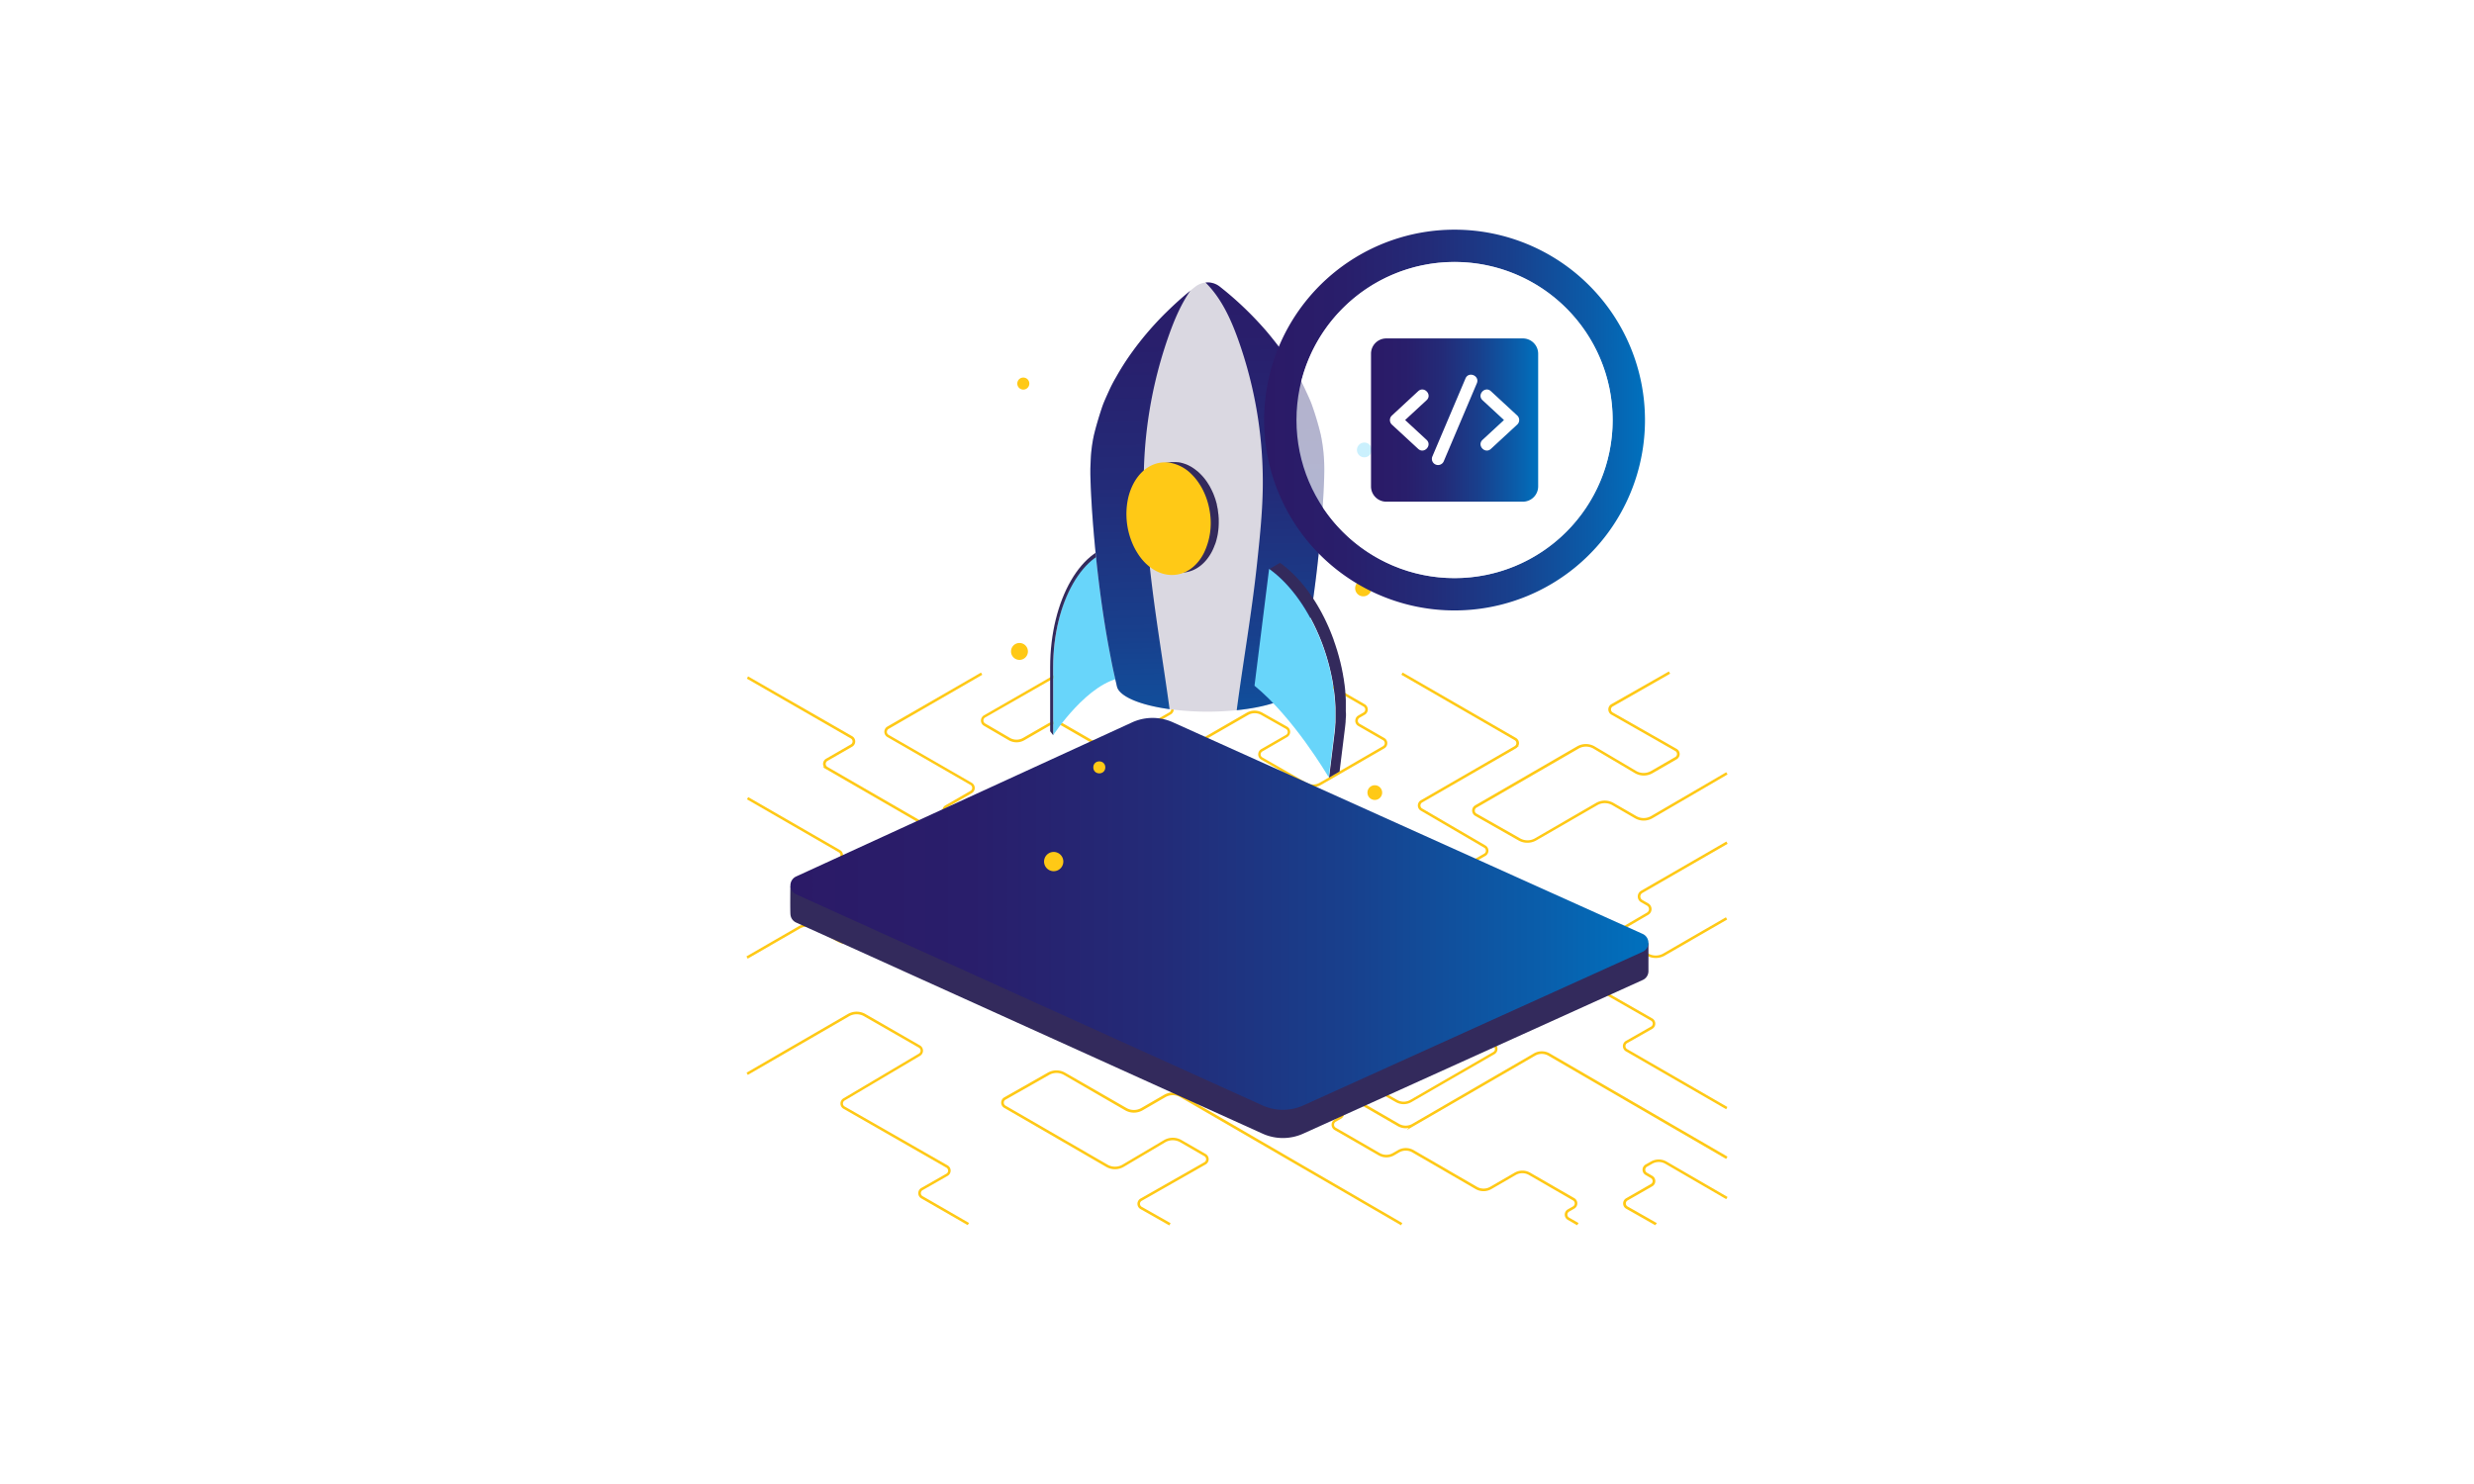 <?xml version="1.0" encoding="UTF-8"?> <svg xmlns="http://www.w3.org/2000/svg" xmlns:xlink="http://www.w3.org/1999/xlink" viewBox="0 0 1200 720"><defs><style>.cls-1,.cls-9{mask:url(#mask);}.cls-1{filter:url(#luminosity-noclip-9);}.cls-10,.cls-12,.cls-14,.cls-16,.cls-2,.cls-4,.cls-6,.cls-8{mix-blend-mode:multiply;}.cls-2{fill:url(#linear-gradient);}.cls-3{mask:url(#mask-2);filter:url(#luminosity-noclip-14);}.cls-4{fill:url(#linear-gradient-2);}.cls-5{mask:url(#mask-3);filter:url(#luminosity-noclip-15);}.cls-6{fill:url(#linear-gradient-3);}.cls-7{mask:url(#mask-4);filter:url(#luminosity-noclip-16);}.cls-8{fill:url(#linear-gradient-4);}.cls-9{filter:url(#luminosity-noclip-10);}.cls-10{fill:url(#linear-gradient-5);}.cls-11{mask:url(#mask-6);filter:url(#luminosity-noclip-11);}.cls-12{fill:url(#linear-gradient-6);}.cls-13{mask:url(#mask-7);filter:url(#luminosity-noclip-12);}.cls-14{fill:url(#linear-gradient-7);}.cls-15{mask:url(#mask-8);filter:url(#luminosity-noclip-13);}.cls-16{fill:url(#linear-gradient-8);}.cls-17{fill:#ffc916;stroke:#ffc916;stroke-miterlimit:10;}.cls-18{fill:#332a5c;}.cls-19{fill:url(#linear-gradient-9);}.cls-20{opacity:0.56;}.cls-21{mask:url(#mask-9);}.cls-22{fill:url(#linear-gradient-10);}.cls-23{mask:url(#mask-10);}.cls-24{opacity:0.17;fill:url(#linear-gradient-11);}.cls-25{mask:url(#mask-11);}.cls-26{fill:url(#linear-gradient-12);}.cls-27{fill:#68d5fa;}.cls-28{isolation:isolate;}.cls-29{fill:#dad8e1;}.cls-30{fill:url(#linear-gradient-13);}.cls-31{mask:url(#mask-12);}.cls-32,.cls-35{opacity:0.58;}.cls-32{fill:url(#linear-gradient-14);}.cls-33{fill:url(#linear-gradient-15);}.cls-34{mask:url(#mask-13);}.cls-35{fill:url(#linear-gradient-16);}.cls-36{mask:url(#mask-14);}.cls-37{mask:url(#mask-15);}.cls-38{mask:url(#mask-16);}.cls-39{fill:url(#linear-gradient-17);}.cls-40{fill:#fff;opacity:0.65;}.cls-41{fill-rule:evenodd;fill:url(#linear-gradient-18);}.cls-42{filter:url(#luminosity-noclip-8);}.cls-43{filter:url(#luminosity-noclip-7);}.cls-44{filter:url(#luminosity-noclip-6);}.cls-45{filter:url(#luminosity-noclip-4);}.cls-46{filter:url(#luminosity-noclip-3);}.cls-47{filter:url(#luminosity-noclip-2);}.cls-48{filter:url(#luminosity-noclip);}</style><filter id="luminosity-noclip" x="477.45" y="-6627" width="201.87" height="32766" filterUnits="userSpaceOnUse" color-interpolation-filters="sRGB"><feFlood flood-color="#fff" result="bg"></feFlood><feBlend in="SourceGraphic" in2="bg"></feBlend></filter><mask id="mask" x="477.45" y="-6627" width="201.87" height="32766" maskUnits="userSpaceOnUse"><g class="cls-48"></g></mask><linearGradient id="linear-gradient" x1="576.58" y1="232.23" x2="581.81" y2="513.66" gradientUnits="userSpaceOnUse"><stop offset="0"></stop><stop offset="0.02" stop-color="#090909"></stop><stop offset="0.12" stop-color="#2a2a2a"></stop><stop offset="0.21" stop-color="#454545"></stop><stop offset="0.31" stop-color="#575757"></stop><stop offset="0.42" stop-color="#626262"></stop><stop offset="0.53" stop-color="#666"></stop><stop offset="0.54" stop-color="#626262"></stop><stop offset="0.63" stop-color="#3f3f3f"></stop><stop offset="0.72" stop-color="#232323"></stop><stop offset="0.81" stop-color="#101010"></stop><stop offset="0.91" stop-color="#040404"></stop><stop offset="1"></stop></linearGradient><filter id="luminosity-noclip-2" x="477.4" y="-6627" width="201.95" height="32766" filterUnits="userSpaceOnUse" color-interpolation-filters="sRGB"><feFlood flood-color="#fff" result="bg"></feFlood><feBlend in="SourceGraphic" in2="bg"></feBlend></filter><mask id="mask-2" x="477.4" y="-6627" width="201.95" height="32766" maskUnits="userSpaceOnUse"><g class="cls-47"></g></mask><linearGradient id="linear-gradient-2" x1="477.4" y1="203.91" x2="679.35" y2="203.91" gradientUnits="userSpaceOnUse"><stop offset="0" stop-color="#666"></stop><stop offset="0.53" stop-color="#ccc"></stop><stop offset="1" stop-color="#666"></stop></linearGradient><filter id="luminosity-noclip-3" x="477.53" y="-6627" width="201.78" height="32766" filterUnits="userSpaceOnUse" color-interpolation-filters="sRGB"><feFlood flood-color="#fff" result="bg"></feFlood><feBlend in="SourceGraphic" in2="bg"></feBlend></filter><mask id="mask-3" x="477.53" y="-6627" width="201.78" height="32766" maskUnits="userSpaceOnUse"><g class="cls-46"></g></mask><linearGradient id="linear-gradient-3" x1="477.53" y1="305.54" x2="679.31" y2="305.54" xlink:href="#linear-gradient-2"></linearGradient><filter id="luminosity-noclip-4" x="477.33" y="-6627" width="202.08" height="32766" filterUnits="userSpaceOnUse" color-interpolation-filters="sRGB"><feFlood flood-color="#fff" result="bg"></feFlood><feBlend in="SourceGraphic" in2="bg"></feBlend></filter><mask id="mask-4" x="477.33" y="-6627" width="202.08" height="32766" maskUnits="userSpaceOnUse"><g class="cls-45"></g></mask><linearGradient id="linear-gradient-4" x1="477.33" y1="397.84" x2="679.41" y2="397.84" xlink:href="#linear-gradient-2"></linearGradient><linearGradient id="linear-gradient-5" x1="567.12" y1="128.34" x2="585.95" y2="464.17" xlink:href="#linear-gradient"></linearGradient><filter id="luminosity-noclip-6" x="541.31" y="-6627" width="86.9" height="32766" filterUnits="userSpaceOnUse" color-interpolation-filters="sRGB"><feFlood flood-color="#fff" result="bg"></feFlood><feBlend in="SourceGraphic" in2="bg"></feBlend></filter><mask id="mask-6" x="541.31" y="-6627" width="86.9" height="32766" maskUnits="userSpaceOnUse"><g class="cls-44"></g></mask><linearGradient id="linear-gradient-6" x1="584" y1="345.13" x2="586.2" y2="463.38" gradientUnits="userSpaceOnUse"><stop offset="0" stop-color="#666"></stop><stop offset="0.51" stop-color="#343434"></stop><stop offset="1"></stop></linearGradient><filter id="luminosity-noclip-7" x="551.88" y="-6627" width="34.36" height="32766" filterUnits="userSpaceOnUse" color-interpolation-filters="sRGB"><feFlood flood-color="#fff" result="bg"></feFlood><feBlend in="SourceGraphic" in2="bg"></feBlend></filter><mask id="mask-7" x="551.88" y="-6627" width="34.36" height="32766" maskUnits="userSpaceOnUse"><g class="cls-43"></g></mask><linearGradient id="linear-gradient-7" x1="605.85" y1="221.45" x2="561.39" y2="265.65" gradientUnits="userSpaceOnUse"><stop offset="0" stop-color="#fff"></stop><stop offset="1"></stop></linearGradient><filter id="luminosity-noclip-8" x="546.81" y="-6627" width="34.35" height="32766" filterUnits="userSpaceOnUse" color-interpolation-filters="sRGB"><feFlood flood-color="#fff" result="bg"></feFlood><feBlend in="SourceGraphic" in2="bg"></feBlend></filter><mask id="mask-8" x="546.81" y="-6627" width="34.35" height="32766" maskUnits="userSpaceOnUse"><g class="cls-42"></g></mask><linearGradient id="linear-gradient-8" x1="593.91" y1="209.44" x2="549.45" y2="253.64" xlink:href="#linear-gradient-7"></linearGradient><linearGradient id="linear-gradient-9" x1="383.39" y1="443.39" x2="799.57" y2="443.39" gradientUnits="userSpaceOnUse"><stop offset="0" stop-color="#2b1a67"></stop><stop offset="0.21" stop-color="#291e6b"></stop><stop offset="0.43" stop-color="#232b78"></stop><stop offset="0.65" stop-color="#18408d"></stop><stop offset="0.87" stop-color="#0a5daa"></stop><stop offset="1" stop-color="#0071be"></stop></linearGradient><filter id="luminosity-noclip-9" x="477.45" y="202.41" width="201.87" height="281.75" filterUnits="userSpaceOnUse" color-interpolation-filters="sRGB"><feFlood flood-color="#fff" result="bg"></feFlood><feBlend in="SourceGraphic" in2="bg"></feBlend></filter><mask id="mask-9" x="477.45" y="202.41" width="201.87" height="281.75" maskUnits="userSpaceOnUse"><g class="cls-1"><path class="cls-2" d="M477.45,456l.47-253.62c0,4.14,3.3,8.35,10.3,12.32,24.48,13.91,84.8,19.74,134.72,13,35.65-4.79,56.36-14.69,56.38-25l-.47,253.62c0,10.33-20.73,20.22-56.38,25-49.92,6.71-110.24.88-134.72-13C480.75,464.37,477.44,460.17,477.45,456Z"></path></g></mask><linearGradient id="linear-gradient-10" x1="576.58" y1="232.23" x2="581.81" y2="513.66" gradientUnits="userSpaceOnUse"><stop offset="0" stop-color="aqua"></stop><stop offset="0.02" stop-color="aqua"></stop><stop offset="0.53" stop-color="aqua"></stop><stop offset="0.57" stop-color="#03e8f3"></stop><stop offset="0.66" stop-color="#08c5e0"></stop><stop offset="0.74" stop-color="#0ca9d2"></stop><stop offset="0.83" stop-color="#0f96c7"></stop><stop offset="0.91" stop-color="#108ac1"></stop><stop offset="1" stop-color="#1186bf"></stop></linearGradient><filter id="luminosity-noclip-10" x="477.45" y="174.61" width="201.87" height="281.75" filterUnits="userSpaceOnUse" color-interpolation-filters="sRGB"><feFlood flood-color="#fff" result="bg"></feFlood><feBlend in="SourceGraphic" in2="bg"></feBlend></filter><mask id="mask-10" x="477.45" y="174.61" width="201.87" height="281.75" maskUnits="userSpaceOnUse"><g class="cls-9"><path class="cls-10" d="M669,190.42c-24.48-13.91-84.79-19.74-134.72-13-35.64,4.79-56.35,14.68-56.37,25-.14,76.09-.33,177.53-.47,253.62,0-10.33,20.73-20.22,56.37-25,49.93-6.71,110.24-.88,134.72,13,7,4,10.31,8.18,10.31,12.32.14-76.08.33-177.53.47-253.62C679.32,198.61,676,194.4,669,190.42Z"></path></g></mask><linearGradient id="linear-gradient-11" x1="567.12" y1="128.34" x2="585.95" y2="464.17" gradientUnits="userSpaceOnUse"><stop offset="0" stop-color="aqua"></stop><stop offset="0.02" stop-color="aqua"></stop><stop offset="0.53" stop-color="aqua"></stop><stop offset="0.53" stop-color="aqua"></stop><stop offset="1" stop-color="aqua"></stop></linearGradient><filter id="luminosity-noclip-11" x="541.31" y="332.62" width="86.9" height="118.37" filterUnits="userSpaceOnUse" color-interpolation-filters="sRGB"><feFlood flood-color="#fff" result="bg"></feFlood><feBlend in="SourceGraphic" in2="bg"></feBlend></filter><mask id="mask-11" x="541.31" y="332.62" width="86.9" height="118.37" maskUnits="userSpaceOnUse"><g class="cls-11"><path class="cls-12" d="M541.31,439.17l.2-106.55c0,1.73,1.43,3.5,4.44,5.17,10.54,5.85,36.5,8.3,58,5.48,15.35-2,24.26-6.17,24.27-10.51L628,439.31c0,4.34-8.93,8.5-24.27,10.51-21.49,2.82-47.46.37-58-5.47C542.73,442.68,541.31,440.91,541.31,439.17Z"></path></g></mask><linearGradient id="linear-gradient-12" x1="584" y1="345.13" x2="586.2" y2="463.38" gradientUnits="userSpaceOnUse"><stop offset="0" stop-color="#ffc916"></stop><stop offset="1" stop-color="#1186bf"></stop></linearGradient><linearGradient id="linear-gradient-13" x1="611.8" y1="91.57" x2="618.18" y2="423.23" xlink:href="#linear-gradient-9"></linearGradient><filter id="luminosity-noclip-12" x="551.88" y="239.5" width="34.36" height="34.53" filterUnits="userSpaceOnUse" color-interpolation-filters="sRGB"><feFlood flood-color="#fff" result="bg"></feFlood><feBlend in="SourceGraphic" in2="bg"></feBlend></filter><mask id="mask-12" x="551.88" y="239.5" width="34.36" height="34.53" maskUnits="userSpaceOnUse"><g class="cls-13"><path class="cls-14" d="M586.24,248.39l-29,25.65c-.46-.39-.91-.8-1.36-1.24a26.39,26.39,0,0,1-4-5.13l31.79-28.17A35.07,35.07,0,0,1,586.24,248.39Z"></path></g></mask><linearGradient id="linear-gradient-14" x1="605.85" y1="221.45" x2="561.39" y2="265.65" gradientUnits="userSpaceOnUse"><stop offset="0" stop-color="#fff"></stop><stop offset="1" stop-color="#fff"></stop></linearGradient><linearGradient id="linear-gradient-15" x1="551.34" y1="92.73" x2="557.72" y2="424.4" xlink:href="#linear-gradient-9"></linearGradient><filter id="luminosity-noclip-13" x="546.81" y="225" width="34.35" height="37.95" filterUnits="userSpaceOnUse" color-interpolation-filters="sRGB"><feFlood flood-color="#fff" result="bg"></feFlood><feBlend in="SourceGraphic" in2="bg"></feBlend></filter><mask id="mask-13" x="546.81" y="225" width="34.35" height="37.95" maskUnits="userSpaceOnUse"><g class="cls-15"><path class="cls-16" d="M581.16,234.88,549.49,263a36,36,0,0,1-2.09-20.06L567.59,225a19,19,0,0,1,10,5.43A25.93,25.93,0,0,1,581.16,234.88Z"></path></g></mask><linearGradient id="linear-gradient-16" x1="593.91" y1="209.44" x2="549.45" y2="253.64" xlink:href="#linear-gradient-14"></linearGradient><filter id="luminosity-noclip-14" x="476.9" y="176.58" width="202.95" height="54.65" filterUnits="userSpaceOnUse" color-interpolation-filters="sRGB"><feFlood flood-color="#fff" result="bg"></feFlood><feBlend in="SourceGraphic" in2="bg"></feBlend></filter><mask id="mask-14" x="476.9" y="176.58" width="202.95" height="54.65" maskUnits="userSpaceOnUse"><g class="cls-3"><path class="cls-4" d="M629.94,178.33l3.78.65c1.23.21,2.74.48,4.51.86s3.82.76,6.09,1.32a123.2,123.2,0,0,1,16.1,4.84c1.53.55,3.05,1.29,4.65,1.95.78.37,1.55.79,2.35,1.19a25.05,25.05,0,0,1,2.37,1.3,23.57,23.57,0,0,1,2.34,1.49,22.15,22.15,0,0,1,2.27,1.75,15.88,15.88,0,0,1,3.82,4.53,8.65,8.65,0,0,1,.92,6.11,12.26,12.26,0,0,1-3.28,5.53,37.17,37.17,0,0,1-11.19,7.33c-8.38,3.82-17.8,6.33-27.6,8.3-4.91,1-9.92,1.81-15,2.47l-7.7.92c-2.59.29-5.2.47-7.82.72-10.47.83-21.13,1.23-31.8,1.13s-21.33-.8-31.77-1.92a234.94,234.94,0,0,1-30.41-5.09c-9.7-2.37-19-5.44-26.87-10.32a26,26,0,0,1-5.26-4.39,11.12,11.12,0,0,1-2.94-5.95,9,9,0,0,1,1.66-6.19,19.56,19.56,0,0,1,4.32-4.43,47.23,47.23,0,0,1,10-5.62,92.62,92.62,0,0,1,9.76-3.49,159.73,159.73,0,0,1,16.35-3.95c4.58-.87,8.2-1.42,10.67-1.77l3.8-.52-3.79.56c-2.47.39-6.08,1-10.65,1.9a161.21,161.21,0,0,0-16.27,4.14,93.5,93.5,0,0,0-9.67,3.59,48.21,48.21,0,0,0-9.89,5.61,19,19,0,0,0-4.17,4.31,8.34,8.34,0,0,0-1.54,5.79,10.5,10.5,0,0,0,2.81,5.6,25.52,25.52,0,0,0,5.13,4.24c7.76,4.79,17,7.8,26.71,10.12A233.16,233.16,0,0,0,543,227.89c10.42,1.07,21.05,1.64,31.69,1.79s21.28-.21,31.72-1c2.6-.23,5.2-.4,7.78-.69l7.71-.88c5.08-.64,10.09-1.45,15-2.4,9.77-1.92,19.15-4.39,27.47-8.13,4.12-1.9,8.06-4.11,11-7.16a11.59,11.59,0,0,0,3.15-5.24,8,8,0,0,0-.85-5.7,15.17,15.17,0,0,0-3.67-4.39,20.87,20.87,0,0,0-2.21-1.72c-.73-.56-1.54-1-2.31-1.51a25.58,25.58,0,0,0-2.33-1.31c-.79-.41-1.55-.83-2.32-1.2-1.58-.68-3.08-1.43-4.6-2a120.81,120.81,0,0,0-16-5c-2.25-.58-4.28-1-6-1.39s-3.28-.69-4.51-.91Z"></path></g></mask><filter id="luminosity-noclip-15" x="477.03" y="281.48" width="202.78" height="48.15" filterUnits="userSpaceOnUse" color-interpolation-filters="sRGB"><feFlood flood-color="#fff" result="bg"></feFlood><feBlend in="SourceGraphic" in2="bg"></feBlend></filter><mask id="mask-15" x="477.03" y="281.48" width="202.78" height="48.15" maskUnits="userSpaceOnUse"><g class="cls-5"><path class="cls-6" d="M652.79,282l2.93.94,1.6.52,1.9.7,2.2.82,2.44,1.05a41.39,41.39,0,0,1,11.5,7.07,11.49,11.49,0,0,1,3.92,7.3,8.28,8.28,0,0,1-.94,4.48,15.29,15.29,0,0,1-2.88,3.82,35,35,0,0,1-8.3,5.7,75.58,75.58,0,0,1-9.91,4.19,154.37,154.37,0,0,1-22.45,5.79q-5.94,1.11-12.1,1.95l-6.19.75-3.12.37-3.15.28-6.34.56-6.38.38c-4.26.31-8.55.33-12.84.49-8.58.05-17.16,0-25.59-.6-4.21-.18-8.38-.61-12.51-.94-2.06-.19-4.1-.46-6.13-.68s-4-.45-6-.77l-5.91-.86-5.78-1-2.84-.52-2.79-.62c-1.84-.42-3.67-.79-5.46-1.25A115.24,115.24,0,0,1,492,315.15c-1.45-.74-2.86-1.45-4.23-2.16a37.34,37.34,0,0,1-3.78-2.48,17.94,17.94,0,0,1-5.54-6.23,9,9,0,0,1-.9-3.72,8.65,8.65,0,0,1,.78-3.47,14.88,14.88,0,0,1,3.82-4.89,36,36,0,0,1,7.26-4.78c.9-.46,1.59-.79,2.06-1l.72-.33-.71.34c-.47.23-1.16.56-2,1a35.79,35.79,0,0,0-7.17,4.87,14.64,14.64,0,0,0-3.69,4.87,8.28,8.28,0,0,0-.71,3.36,8.83,8.83,0,0,0,.92,3.56,17.38,17.38,0,0,0,5.5,6c.6.41,1.16.87,1.81,1.25l1.95,1.18,4.18,2.11a115,115,0,0,0,19.59,6.54c1.78.45,3.61.8,5.45,1.22l2.78.6,2.83.5,5.77,1,5.9.83c2,.31,4,.52,6,.73s4.06.47,6.11.65c4.12.31,8.28.71,12.48.88,8.41.51,17,.55,25.52.47,4.28-.14,8.56-.14,12.81-.43l6.36-.34,6.32-.53,3.13-.26,3.12-.36,6.2-.71c4.07-.54,8.11-1.16,12-1.88A154.41,154.41,0,0,0,657,317.91a75.28,75.28,0,0,0,9.85-4.1,34.35,34.35,0,0,0,8.19-5.57,14.12,14.12,0,0,0,2.79-3.66,8,8,0,0,0,.92-4.21,11.06,11.06,0,0,0-3.68-7.05,41.37,41.37,0,0,0-11.31-7.18l-2.43-1.09-2.18-.85-1.88-.73-1.59-.53Z"></path></g></mask><filter id="luminosity-noclip-16" x="476.83" y="369.13" width="203.08" height="57.42" filterUnits="userSpaceOnUse" color-interpolation-filters="sRGB"><feFlood flood-color="#fff" result="bg"></feFlood><feBlend in="SourceGraphic" in2="bg"></feBlend></filter><mask id="mask-16" x="476.83" y="369.13" width="203.08" height="57.42" maskUnits="userSpaceOnUse"><g class="cls-7"><path class="cls-8" d="M579.52,369.63l4.86,0c1.59,0,3.54.07,5.84.14s4.94.17,7.9.32c5.91.33,13.09.82,21.29,1.81a215.13,215.13,0,0,1,27.27,4.94,121.66,121.66,0,0,1,15.1,4.87l3.8,1.68c1.24.66,2.5,1.26,3.75,2a29.26,29.26,0,0,1,6.87,5.27,13.65,13.65,0,0,1,2.5,3.72c.15.34.23.73.35,1.09a3.86,3.86,0,0,1,.24,1.12l.12,1.18c0,.38,0,.74-.09,1.12-.49,3.17-2.6,5.69-4.91,7.71a39.37,39.37,0,0,1-7.84,5,76.69,76.69,0,0,1-8.74,3.67,143.08,143.08,0,0,1-18.68,5.1c-6.41,1.33-12.94,2.42-19.58,3.18a335.08,335.08,0,0,1-40.35,2.45,339.63,339.63,0,0,1-40.35-2.37c-13.24-1.59-26.22-4-38.3-8.09-.75-.26-1.52-.48-2.26-.76l-2.2-.89-2.19-.89-1.09-.44-1.05-.53c-1.41-.71-2.8-1.38-4.19-2.13l-2-1.21c-.65-.4-1.27-.89-1.9-1.34a22.45,22.45,0,0,1-3.42-3.11l-.39-.42-.34-.47-.67-.94a9.13,9.13,0,0,1-.56-1,6.32,6.32,0,0,1-.47-1.06l-.33-1.11a7.4,7.4,0,0,1-.16-1.15l-.06-.57a5.15,5.15,0,0,1,0-.58l0-.56.11-.58a10.49,10.49,0,0,1,1.88-4.09,24,24,0,0,1,6.51-5.74,55.38,55.38,0,0,1,7.44-3.86,107.29,107.29,0,0,1,15-5.06,200.75,200.75,0,0,1,27.25-5c8.19-1,15.37-1.55,21.28-1.87l7.9-.36,5.84-.1,4.87-.08-4.87.12-5.84.16-7.89.43c-5.91.38-13.06,1-21.24,2.07-4.09.51-8.43,1.2-13,2s-9.3,1.86-14.19,3.17a106.65,106.65,0,0,0-14.93,5.09,54.12,54.12,0,0,0-7.35,3.83,23.34,23.34,0,0,0-6.3,5.59,9.7,9.7,0,0,0-1.75,3.82l-.1.51,0,.55a5.06,5.06,0,0,0,0,.53l.06.53a5.32,5.32,0,0,0,.15,1.05l.31,1a5.15,5.15,0,0,0,.44,1,8.76,8.76,0,0,0,.52.95l.65.89.32.45.37.4a22.06,22.06,0,0,0,3.32,3c.62.43,1.2.89,1.85,1.3l2,1.2c1.34.71,2.74,1.38,4.12,2.08l1,.52,1.08.43,2.18.87,2.18.87c.74.28,1.5.5,2.25.75,12,4,24.94,6.39,38.15,7.93A342,342,0,0,0,579.22,425a333.69,333.69,0,0,0,40.25-2.32c6.6-.74,13.12-1.8,19.51-3.1a143.86,143.86,0,0,0,18.59-5,77,77,0,0,0,8.66-3.61,38.8,38.8,0,0,0,7.71-4.9,18.27,18.27,0,0,0,3-3.27,9.66,9.66,0,0,0,1.66-3.95c.06-.35.06-.74.09-1.1l-.1-1a3.39,3.39,0,0,0-.22-1c-.11-.33-.18-.69-.32-1a12.58,12.58,0,0,0-2.37-3.53A28.81,28.81,0,0,0,669,386c-1.2-.69-2.47-1.3-3.68-2l-3.76-1.68a120,120,0,0,0-15-4.88,231.44,231.44,0,0,0-27.18-5.12c-8.17-1.06-15.34-1.62-21.25-2-3-.17-5.59-.33-7.89-.39s-4.26-.17-5.84-.19Z"></path></g></mask><linearGradient id="linear-gradient-17" x1="613.15" y1="203.8" x2="797.89" y2="203.8" xlink:href="#linear-gradient-9"></linearGradient><linearGradient id="linear-gradient-18" x1="664.97" y1="203.8" x2="746.08" y2="203.8" xlink:href="#linear-gradient-9"></linearGradient></defs><title>Illustrations-Ascend-2022</title><g id="Lights_and_texts" data-name="Lights and texts"><path class="cls-17" d="M636.89,381.36a7,7,0,0,1-3.55-.95L612,368.1a2.42,2.42,0,0,1-1.22-2.1,2.46,2.46,0,0,1,1.21-2.1L624,357a2.17,2.17,0,0,0,0-3.78l-12-6.78a6.89,6.89,0,0,0-6.81,0l-37.29,21.46a7.14,7.14,0,0,1-7.14,0l-11.9-6.95a2.42,2.42,0,0,1,0-4.19L567.5,346a2.17,2.17,0,0,0,0-3.78l-26.87-15.14.12-.22L567.6,342a2.41,2.41,0,0,1,0,4.2L549,356.94a2.21,2.21,0,0,0-1.09,1.88,2.18,2.18,0,0,0,1.08,1.89l11.91,7a6.92,6.92,0,0,0,6.89,0L605,346.21a7.14,7.14,0,0,1,7.06,0l12,6.78a2.42,2.42,0,0,1,0,4.2l-12,6.95a2.17,2.17,0,0,0,0,3.77l21.38,12.31a6.91,6.91,0,0,0,6.87,0l30.76-17.76a2.17,2.17,0,0,0,0-3.77l-12-6.91a2.42,2.42,0,0,1,0-4.19l2.54-1.47a2.17,2.17,0,0,0,0-3.77l-26.45-15.26.13-.22,26.44,15.27a2.42,2.42,0,0,1,0,4.19l-2.54,1.47a2.19,2.19,0,0,0,0,3.77l12,6.91a2.41,2.41,0,0,1,0,4.19l-30.76,17.76A7.17,7.17,0,0,1,636.89,381.36Z"></path><path class="cls-17" d="M740.82,408.38a8,8,0,0,1-3.94-1l-21.12-12a2.44,2.44,0,0,1,0-4.21l49.45-28.61a8,8,0,0,1,8,0l20.13,11.91a7.75,7.75,0,0,0,7.79,0l11.7-6.75a2.18,2.18,0,0,0,0-3.78l-31-17.65a2.42,2.42,0,0,1,0-4.21l27.47-15.63.12.22L782,342.33a2.17,2.17,0,0,0,0,3.78l31,17.65a2.42,2.42,0,0,1,0,4.2l-11.69,6.75a8,8,0,0,1-8,0l-20.13-11.91a7.72,7.72,0,0,0-7.8,0l-49.44,28.61a2.17,2.17,0,0,0,0,3.77l21.13,12a7.72,7.72,0,0,0,7.67,0L774.39,390a8,8,0,0,1,8,0l11,6.35a7.73,7.73,0,0,0,7.74,0l36-21,.13.21-36,21a8,8,0,0,1-8,0l-11-6.36a7.76,7.76,0,0,0-7.72,0l-29.71,17.16A8.08,8.08,0,0,1,740.82,408.38Z"></path><path class="cls-17" d="M837.08,537.48l-48.19-27.83a2.42,2.42,0,0,1,0-4.2l12.16-6.92a2.17,2.17,0,0,0,0-3.78l-49.91-28.56a2.42,2.42,0,0,1,0-4.19l12.25-7.19a2.18,2.18,0,0,0,0-3.76l-49.73-28.52a2.42,2.42,0,0,1,0-4.2l6.48-3.72a2.18,2.18,0,0,0,0-3.77L689.42,392.9a2.42,2.42,0,0,1,0-4.19l45.5-26.27a2.19,2.19,0,0,0,0-3.77L680.4,327.19l.13-.22,54.53,31.49a2.42,2.42,0,0,1,0,4.19l-45.5,26.27a2.18,2.18,0,0,0,0,3.77l30.69,17.94a2.42,2.42,0,0,1,0,4.19l-6.47,3.72a2.17,2.17,0,0,0,0,3.78l49.73,28.51a2.42,2.42,0,0,1,0,4.19l-12.25,7.19a2.18,2.18,0,0,0,0,3.76l49.91,28.57a2.43,2.43,0,0,1,0,4.21L789,505.66a2.19,2.19,0,0,0,0,3.78l48.19,27.83Z"></path><path class="cls-17" d="M706.16,487.18a7,7,0,0,1-3.58-1L643.81,452a6.92,6.92,0,0,0-6.76-.08,5,5,0,0,1-4.85,0l-116.77-67.5a6.88,6.88,0,0,0-6.88,0l-31.8,18.4a4.93,4.93,0,0,1-4.93,0l-13-7.46a2.42,2.42,0,0,1,0-4.2l12.14-7a2.17,2.17,0,0,0,0-3.77l-40.31-23.24a2.43,2.43,0,0,1,0-4.2l45-25.95.12.21-45,26a2.17,2.17,0,0,0,0,3.76l40.32,23.25a2.43,2.43,0,0,1,0,4.2l-12.15,7a2.17,2.17,0,0,0,0,3.77l13,7.46a4.71,4.71,0,0,0,4.68,0l31.81-18.4a7.15,7.15,0,0,1,7.13,0l116.76,67.49a4.7,4.7,0,0,0,4.61.05,7.17,7.17,0,0,1,7,.09L702.7,486a6.89,6.89,0,0,0,6.9,0l9-5.18a2.17,2.17,0,0,0,0-3.77l-97.19-55.77a2.42,2.42,0,0,1,0-4.19l.36-.21a2.2,2.2,0,0,0,1.08-1.89,2.16,2.16,0,0,0-1.09-1.87L515.46,351.79a6.91,6.91,0,0,0-6.87,0l-11.95,6.9a7.12,7.12,0,0,1-7.14,0l-12-7a2.39,2.39,0,0,1-1.2-2.1,2.43,2.43,0,0,1,1.21-2.09L513.2,327l.13.22L477.6,347.67a2.17,2.17,0,0,0,0,3.77l12,7a6.89,6.89,0,0,0,6.9,0l12-6.9a7.13,7.13,0,0,1,7.12,0l106.23,61.33a2.42,2.42,0,0,1,0,4.19l-.36.21a2.17,2.17,0,0,0,0,3.76l97.19,55.78a2.41,2.41,0,0,1,0,4.19l-9,5.18A7.07,7.07,0,0,1,706.16,487.18Z"></path><path class="cls-17" d="M802.73,593.79,789,586a2.42,2.42,0,0,1,0-4.2l12-6.89a2.17,2.17,0,0,0,0-3.77l-2.59-1.51a2.42,2.42,0,0,1,0-4.19L801,564a7.15,7.15,0,0,1,7.12,0l29.13,16.91-.13.21L808,564.2a6.91,6.91,0,0,0-6.87,0l-2.52,1.44a2.21,2.21,0,0,0-1.09,1.88,2.18,2.18,0,0,0,1.08,1.89l2.6,1.51a2.43,2.43,0,0,1,0,4.2l-12,6.88a2.15,2.15,0,0,0-1.09,1.89,2.19,2.19,0,0,0,1.09,1.89l13.71,7.8Z"></path><path class="cls-17" d="M764.81,593.79l-4.13-2.39a2.43,2.43,0,0,1,0-4.2l2.54-1.45a2.17,2.17,0,0,0,0-3.77l-21.38-12.35a6.9,6.9,0,0,0-6.88,0l-11.82,6.85a7.17,7.17,0,0,1-7.14,0l-30.71-17.8a6.88,6.88,0,0,0-6.87,0L676,560.09a7.14,7.14,0,0,1-7.1,0l-21.3-12.27a2.42,2.42,0,0,1,0-4.2l2.56-1.48a2.17,2.17,0,0,0,0-3.77L609.7,515.11a2.42,2.42,0,0,1,0-4.2l12.07-6.9a2.15,2.15,0,0,0,1.1-1.88,2.2,2.2,0,0,0-1.08-1.89L610,493.41a6.89,6.89,0,0,0-6.86,0l-40.44,23.1a7.13,7.13,0,0,1-7.07,0l-77.88-44.66a2.42,2.42,0,0,1,0-4.18l12.09-7.2a2.16,2.16,0,0,0,0-3.75L449.47,433.5a2.41,2.41,0,0,1,0-4.19l21.36-12.41a2.19,2.19,0,0,0,0-3.77l-69.89-40.4a2.41,2.41,0,0,1,0-4.19l12-6.93a2.17,2.17,0,0,0,0-3.77l-50-28.77.12-.22,50.05,28.78a2.42,2.42,0,0,1,0,4.2l-12,6.92a2.17,2.17,0,0,0,0,3.77l69.88,40.4a2.42,2.42,0,0,1,0,4.19l-21.36,12.41a2.18,2.18,0,0,0,0,3.77l40.35,23.17a2.43,2.43,0,0,1,0,4.19l-12.09,7.19a2.19,2.19,0,0,0-1.06,1.89,2.16,2.16,0,0,0,1.09,1.87l77.88,44.66a6.88,6.88,0,0,0,6.83,0l40.44-23.09a7.13,7.13,0,0,1,7.11,0L621.92,500a2.43,2.43,0,0,1,1.21,2.1,2.46,2.46,0,0,1-1.22,2.1l-12.08,6.89a2.19,2.19,0,0,0-1.09,1.89,2.15,2.15,0,0,0,1.09,1.89l40.4,23.26a2.41,2.41,0,0,1,1.21,2.1,2.44,2.44,0,0,1-1.21,2.1l-2.56,1.47a2.17,2.17,0,0,0,0,3.77L669,559.87a6.89,6.89,0,0,0,6.85,0l2.48-1.42a7.15,7.15,0,0,1,7.12,0l30.7,17.8a6.89,6.89,0,0,0,6.89,0l11.83-6.84a7.1,7.1,0,0,1,7.12,0l21.38,12.34a2.43,2.43,0,0,1,0,4.2l-2.53,1.46a2.18,2.18,0,0,0,0,3.77l4.13,2.39Z"></path><path class="cls-17" d="M837.08,561.6l-85.81-49.84a6.91,6.91,0,0,0-6.9,0l-59,34.19a7.15,7.15,0,0,1-7.13,0l-30.74-17.75a2.42,2.42,0,0,1,0-4.19l2.52-1.46a7.13,7.13,0,0,1,7.08,0l20.34,11.55a6.9,6.9,0,0,0,6.83,0l40.26-23.25a2.17,2.17,0,0,0,0-3.77l-76.9-44.13a6.85,6.85,0,0,0-6.84,0l-40.29,23.17a7.16,7.16,0,0,1-7.11,0l-2.5-1.44a2.44,2.44,0,0,1-1.21-2.1,2.46,2.46,0,0,1,1.21-2.1l30.86-17.81a2.18,2.18,0,0,0,0-3.77l-89.4-52.07.13-.21,89.39,52.07a2.42,2.42,0,0,1,0,4.19L591,480.66a2.17,2.17,0,0,0-1.09,1.88,2.19,2.19,0,0,0,1.09,1.89l2.5,1.44a6.87,6.87,0,0,0,6.85,0l40.3-23.17a7.15,7.15,0,0,1,7.09,0l76.89,44.14a2.41,2.41,0,0,1,0,4.19l-40.27,23.25a7.13,7.13,0,0,1-7.07,0L657,522.75a6.88,6.88,0,0,0-6.83,0l-2.51,1.45a2.17,2.17,0,0,0,0,3.77l30.73,17.74a6.88,6.88,0,0,0,6.88,0l59-34.2a7.14,7.14,0,0,1,7.14,0l85.82,49.84Z"></path><path class="cls-17" d="M803.1,464.29a7.94,7.94,0,0,1-3.93-1l-13.4-7.62a2.7,2.7,0,0,1,0-4.68l13.34-7.79a2.46,2.46,0,0,0,0-4.25l-2.87-1.65a2.7,2.7,0,0,1,0-4.68l40.94-23.64.12.22-40.94,23.63a2.46,2.46,0,0,0,0,4.25l2.87,1.66a2.7,2.7,0,0,1,0,4.67l-13.34,7.79a2.46,2.46,0,0,0,0,4.26l13.4,7.61a7.74,7.74,0,0,0,7.67,0l30-17.34.12.22-30,17.33A8,8,0,0,1,803.1,464.29Z"></path><path class="cls-17" d="M679.38,593.79,572.72,531.9a7.73,7.73,0,0,0-7.73,0l-11,6.36a8,8,0,0,1-8,0L516.3,521.1a7.74,7.74,0,0,0-7.68,0l-21.13,12a2.17,2.17,0,0,0,0,3.77l49.44,28.61a7.74,7.74,0,0,0,7.8,0l20.13-11.91a8,8,0,0,1,8,0l11.69,6.75a2.42,2.42,0,0,1,0,4.2l-31,17.65a2.17,2.17,0,0,0,0,3.78l13.56,7.69-.13.22-13.55-7.69a2.43,2.43,0,0,1,0-4.22l31-17.64a2.18,2.18,0,0,0,0-3.78l-11.69-6.75a7.74,7.74,0,0,0-7.8,0l-20.12,11.91a8,8,0,0,1-8.05,0l-49.44-28.62a2.42,2.42,0,0,1,0-4.2l21.13-12a8,8,0,0,1,7.92,0L546.13,538a7.76,7.76,0,0,0,7.72,0l11-6.36a8,8,0,0,1,8,0L679.5,593.58Z"></path><path class="cls-17" d="M362.86,464.43l-.12-.22,24.86-14.35a8,8,0,0,1,8,0l11,6.37a7.76,7.76,0,0,0,7.72,0L426,449.49a2.18,2.18,0,0,0,0-3.78l-31-17.66a2.43,2.43,0,0,1,0-4.21l12.07-7a2.17,2.17,0,0,0,0-3.77l-44.08-25.44.12-.21,44.08,25.44a2.41,2.41,0,0,1,0,4.19l-12.07,7a2.17,2.17,0,0,0,0,3.77l31,17.67a2.42,2.42,0,0,1,0,4.2l-11.68,6.74a8,8,0,0,1-8,0l-11-6.36a7.72,7.72,0,0,0-7.72,0Z"></path><path class="cls-17" d="M469.2,593.72,447.13,581a2.41,2.41,0,0,1,0-4.2l12.15-6.92a2.17,2.17,0,0,0,1.1-1.89,2.2,2.2,0,0,0-1.09-1.89L409.37,537.5a2.42,2.42,0,0,1,0-4.19l36.57-21.68a2.18,2.18,0,0,0,0-3.76l-26.59-15.25a7.76,7.76,0,0,0-7.72,0l-48.71,28.21-.12-.21,48.71-28.22a8,8,0,0,1,8,0L446,507.66a2.42,2.42,0,0,1,0,4.18l-36.57,21.68a2.19,2.19,0,0,0-1.06,1.89,2.16,2.16,0,0,0,1.09,1.87l49.93,28.58a2.43,2.43,0,0,1,0,4.21L447.26,577a2.18,2.18,0,0,0,0,3.78l22.08,12.75Z"></path><path class="cls-18" d="M383.37,429.94l416.2,27.64v13.55a4.71,4.71,0,0,1-2.8,4.35L632.14,550a23.93,23.93,0,0,1-19.77,0L386.19,447.61a4.69,4.69,0,0,1-2.77-3.79C383.2,441.9,383.37,429.94,383.37,429.94Z"></path><path class="cls-19" d="M386.17,425.24l162.89-74.73a23.93,23.93,0,0,1,19.84-.07L796.76,453.1a4.77,4.77,0,0,1,0,8.69L632.14,536.33a24,24,0,0,1-19.77,0L386.19,433.92A4.77,4.77,0,0,1,386.17,425.24Z"></path><g class="cls-20"><g class="cls-21"><path class="cls-22" d="M477.45,456l.47-253.62c0,4.14,3.3,8.35,10.3,12.32,24.48,13.91,84.8,19.74,134.72,13,35.65-4.79,56.36-14.69,56.38-25l-.47,253.62c0,10.33-20.73,20.22-56.38,25-49.92,6.71-110.24.88-134.72-13C480.75,464.37,477.44,460.17,477.45,456Z"></path></g></g><g class="cls-23"><path class="cls-24" d="M669,190.42c-24.48-13.91-84.79-19.74-134.72-13-35.64,4.79-56.35,14.68-56.37,25-.14,76.09-.33,177.53-.47,253.62,0-10.33,20.73-20.22,56.37-25,49.93-6.71,110.24-.88,134.72,13,7,4,10.31,8.18,10.31,12.32.14-76.08.33-177.53.47-253.62C679.32,198.61,676,194.4,669,190.42Z"></path></g><g class="cls-25"><path class="cls-26" d="M541.31,439.17l.2-106.55c0,1.73,1.43,3.5,4.44,5.17,10.54,5.85,36.5,8.3,58,5.48,15.35-2,24.26-6.17,24.27-10.51L628,439.31c0,4.34-8.93,8.5-24.27,10.51-21.49,2.82-47.46.37-58-5.47C542.73,442.68,541.31,440.91,541.31,439.17Z"></path></g><path class="cls-27" d="M510.84,356.72s17-26.17,34.07-28h0V265.22h-.34c-18.63,0-33.73,26.19-33.73,58.5Z"></path><path class="cls-18" d="M510.83,356.72l-1.46-1.94V323.72c0-32.8,15.45-59.49,34.45-59.49h.35v2h-.35c-18.19,0-33,25.8-33,57.52Z"></path><g class="cls-28"><path class="cls-29" d="M642.34,227.59c0,2.62-.07,7-.67,16.63-.53,8.58-1.25,16.31-1.61,20-1.08,11.45-4.3,41.11-11,69-1.07,4.49-9.88,8.67-24.38,10.77-1.59.23-3.19.43-4.82.59a140.94,140.94,0,0,1-32.55-.5c-8.91-1.22-16.52-3.34-21.17-6.18-2.56-1.56-4-3.2-4.37-4.84-1.75-7.68-2.1-9.29-2.79-12.83-1.27-6.6-2.12-11-3.44-19.48-2.3-14.75-3.73-28.09-4.52-36.68-2-21.41-2.13-33.74-2.14-34.25,0-.74,0-1.7,0-2.43.08-2.26.18-5.27.38-7.52a73.8,73.8,0,0,1,1.26-8.39c1-4.29,2.68-9.89,4.07-14,.85-2.54,2.43-5.85,3.43-8.09a66.69,66.69,0,0,1,3.3-6.34,124.32,124.32,0,0,1,7.64-12,149.57,149.57,0,0,1,16.55-19.33c5.1-5,8.21-7.64,10.71-9.73l1.17-1c.81-.65,1.61-1.3,2.42-1.92a9.84,9.84,0,0,1,4.94-2,9.46,9.46,0,0,1,6.93,2,160.44,160.44,0,0,1,14.19,12.58c4.29,4.25,8,8.54,8.38,9,2.5,2.93,5.7,7,8,10.14a120.82,120.82,0,0,1,7.55,11.86,64.62,64.62,0,0,1,3.31,6.34c1,2.19,2.54,5.39,3.38,7.85a144.38,144.38,0,0,1,4.15,14A82,82,0,0,1,642.34,227.59Z"></path></g><path class="cls-30" d="M642.34,227.59c0,2.62-.07,7-.67,16.63-.53,8.58-1.25,16.31-1.61,20-1.08,11.45-4.3,41.11-11,69-1.07,4.49-9.88,8.67-24.38,10.77-1.59.23-3.19.43-4.82.59,3.14-23.71,7.37-47.61,9.87-71.22,1.28-12,2.54-24,2.76-36A205.62,205.62,0,0,0,600.65,165c-3.62-10.18-8.29-20.4-15.92-27.92a9.46,9.46,0,0,1,6.93,2,160.44,160.44,0,0,1,14.19,12.58c4.29,4.25,8,8.54,8.38,9,2.5,2.93,5.7,7,8,10.14a120.82,120.82,0,0,1,7.55,11.86,64.62,64.62,0,0,1,3.31,6.34c1,2.19,2.54,5.39,3.38,7.85a144.38,144.38,0,0,1,4.15,14A82,82,0,0,1,642.34,227.59Z"></path><g class="cls-28"><path class="cls-18" d="M652.78,344.3c0-.1,0-.2,0-.3,0-.34,0-.69,0-1,0-.51,0-1,0-1.53v-.34c0-.34,0-.68,0-1,0-.5,0-1-.07-1.51,0-.13,0-.26,0-.38,0-.34-.05-.67-.08-1,0-.49-.07-1-.11-1.47,0-.14,0-.28,0-.41,0-.34-.07-.67-.11-1,0-.49-.1-1-.16-1.46,0-.14,0-.28-.05-.42,0-.33-.09-.66-.14-1-.06-.49-.13-1-.2-1.46,0-.14,0-.28-.07-.43,0-.32-.11-.65-.17-1-.08-.48-.16-1-.25-1.45,0-.15,0-.3-.07-.44-.06-.33-.14-.65-.2-1s-.19-1-.29-1.45c0-.14-.06-.29-.09-.44-.07-.32-.15-.64-.23-1l-.33-1.44c0-.15-.07-.3-.11-.44-.08-.34-.17-.66-.26-1s-.23-.91-.35-1.36l-.12-.43c-.09-.35-.2-.7-.3-1.05s-.24-.85-.37-1.27c0-.12-.07-.24-.11-.37-.12-.39-.25-.79-.38-1.18l-.36-1.13-.09-.28c-.19-.55-.38-1.11-.58-1.66-.07-.22-.15-.43-.22-.64l0-.1c-.29-.78-.58-1.55-.88-2.32a1.12,1.12,0,0,0-.05-.13l-.21-.51c-.2-.51-.39-1-.6-1.5-.06-.15-.13-.3-.19-.44l-.34-.81c-.12-.28-.24-.57-.37-.85l-.36-.8c-.13-.28-.25-.55-.38-.82l-.21-.47-.64-1.33c-.09-.19-.18-.38-.28-.57s-.05-.1-.07-.16l-.63-1.21c-.2-.39-.39-.77-.6-1.16l-.06-.11c0-.11-.11-.2-.17-.31-.53-1-1.08-1.95-1.64-2.9-.08-.15-.16-.31-.25-.45s-.14-.22-.21-.33c-.64-1.08-1.3-2.13-2-3.16a.75.75,0,0,1-.07-.12,4.15,4.15,0,0,1-.24-.34c-.57-.84-1.14-1.66-1.73-2.47l-.29-.42-.38-.49-.67-.89-.44-.58-.58-.71-.42-.52-.23-.28c-.39-.48-.8-1-1.2-1.41l-.07-.08-.22-.24c-.31-.35-.62-.7-.94-1l-.41-.43-.44-.47-.4-.41c-.33-.34-.67-.68-1-1l-.2-.2-.06-.06-1.32-1.23-.26-.22-.44-.39-.64-.56-.71-.57-.39-.33-.22-.18c-.45-.35-.89-.69-1.34-1l-.24-.17-.38-.27-5.1,3,.38.28c.6.43,1.2.89,1.79,1.37l.4.33c.45.36.9.74,1.34,1.12l.45.39c.55.49,1.09,1,1.63,1.51a2.18,2.18,0,0,0,.22.21c.47.47.94.94,1.4,1.42l.44.46c.46.49.92,1,1.36,1.48l.22.24,1.5,1.77.42.52c.34.42.67.85,1,1.28l.68.9c.23.3.45.6.67.91.58.8,1.16,1.63,1.72,2.47l.31.45c.68,1,1.34,2.09,2,3.16.15.26.3.52.46.78.56,1,1.11,1.93,1.64,2.91l.23.42.6,1.17c.23.45.47.89.7,1.35.09.19.18.39.28.59.29.59.57,1.18.85,1.78l.37.82c.25.55.49,1.1.73,1.66l.35.8c.27.64.53,1.29.79,1.94l.21.52c.33.84.65,1.69.95,2.54.08.22.15.43.23.64l.67,2,.36,1.12c.16.52.33,1,.49,1.56l.36,1.26c.15.5.29,1,.42,1.48s.24.91.36,1.36.25,1,.36,1.44.23.95.34,1.43.21.94.31,1.41.2,1,.29,1.44.19.95.28,1.42.17,1,.25,1.46.16.94.23,1.41.14,1,.21,1.45.13,1,.19,1.42.11,1,.16,1.45.1.94.14,1.41.08,1,.12,1.48.07.92.1,1.39.05,1,.07,1.51,0,.9,0,1.35,0,1,0,1.53,0,.88,0,1.32,0,1.12,0,1.67c0,.4,0,.81,0,1.21,0,.64-.08,1.28-.12,1.92l-.06,1c-.08,1-.18,1.9-.3,2.84l-2.63,21.3,5.1-3,2.64-21.3c.11-.94.21-1.89.29-2.84,0,0,0-.07,0-.11,0-.28,0-.56.05-.84,0-.64.09-1.28.12-1.93,0-.07,0-.14,0-.21,0-.33,0-.66,0-1C652.76,345.41,652.77,344.86,652.78,344.3Z"></path><path class="cls-27" d="M615.57,276l.38.28c20.79,15.11,34.75,50.73,31.17,79.56l-2.63,21.3c-.86-1.45-17.13-29-36-44.45Z"></path></g><g class="cls-31"><path class="cls-32" d="M586.24,248.39l-29,25.65c-.46-.39-.91-.8-1.36-1.24a26.39,26.39,0,0,1-4-5.13l31.79-28.17A35.07,35.07,0,0,1,586.24,248.39Z"></path></g><path class="cls-33" d="M557.63,274.31c2.45,23.13,6.5,46.52,9.68,69.77-8.91-1.22-16.52-3.34-21.17-6.18-2.56-1.56-4-3.2-4.37-4.84-1.75-7.68-2.1-9.29-2.79-12.83-1.27-6.6-2.12-11-3.44-19.48-2.3-14.75-3.73-28.09-4.52-36.68-2-21.41-2.13-33.74-2.14-34.25,0-.74,0-1.7,0-2.43.08-2.26.18-5.27.38-7.52a73.8,73.8,0,0,1,1.26-8.39c1-4.29,2.68-9.89,4.07-14,.85-2.54,2.43-5.85,3.43-8.09a66.69,66.69,0,0,1,3.3-6.34,124.32,124.32,0,0,1,7.64-12,149.57,149.57,0,0,1,16.55-19.33c5.1-5,8.21-7.64,10.71-9.73l1.17-1c-4.5,6.51-7.71,14-10.38,21.52a212.18,212.18,0,0,0-12.21,74.68C555,249.59,556.31,262,557.63,274.31Z"></path><g class="cls-28"><path class="cls-18" d="M589.7,263.15c.09-.28.17-.57.25-.85q.19-.72.36-1.44c.07-.3.14-.59.2-.89s.08-.39.12-.58c.07-.37.11-.75.17-1.12,0-.17.05-.33.07-.5.09-.68.16-1.36.21-2v-.16c.06-.94.09-1.88.07-2.83v0c0-.2,0-.41,0-.61,0-.68-.06-1.36-.12-2a.81.81,0,0,0,0-.16c0-.33-.09-.65-.13-1-.06-.49-.11-1-.19-1.48l0-.21c0-.32-.14-.63-.2-1s-.18-.95-.29-1.42c0-.08,0-.17,0-.25-.07-.28-.17-.56-.24-.84-.14-.5-.27-1-.43-1.48l-.09-.32c-.08-.23-.17-.44-.25-.67-.2-.56-.4-1.11-.62-1.65-.07-.15-.11-.31-.18-.46s-.15-.3-.22-.45c-.32-.73-.67-1.45-1.05-2.14-.08-.16-.15-.33-.24-.49l-.12-.2c-.29-.52-.61-1-.93-1.51-.16-.24-.3-.49-.47-.72a24.46,24.46,0,0,0-1.57-2.07h0c-.53-.62-1.08-1.22-1.65-1.78s-1-1-1.56-1.4L580,228c-.21-.16-.42-.34-.63-.49l-.69-.46-.19-.14c-.53-.34-1.06-.64-1.6-.92l-.28-.14c-.44-.22-.88-.42-1.33-.6l-.24-.08-.43-.15c-.44-.15-.87-.28-1.31-.4l-.43-.11a2.1,2.1,0,0,1-.24-.06c-.45-.09-.91-.16-1.36-.21l-.3,0-.58-.06c-.17,0-.33,0-.49,0-.38,0-.76,0-1.13,0h-.43c-.3,0-.6.06-.89.1l-4.48.63h0c.43-.06.88-.08,1.32-.1s.75,0,1.13,0,.71,0,1.06.05l.31,0a14.89,14.89,0,0,1,1.6.28l.43.11c.43.11.87.24,1.31.4.14,0,.29.09.43.15a15.2,15.2,0,0,1,1.57.68l.28.14c.54.28,1.07.58,1.6.92l.19.13c.45.29.89.62,1.32,1l.49.38c.52.43,1,.89,1.56,1.39s1.12,1.17,1.65,1.79,1.08,1.36,1.57,2.07c.17.24.31.49.47.74.32.49.64,1,.93,1.49.13.23.24.46.36.69.38.7.73,1.41,1.05,2.14.14.3.27.61.39.91.23.55.43,1.1.63,1.66.11.33.24.65.34,1,.16.49.29,1,.42,1.48s.21.72.3,1.09.2,1,.29,1.42.16.77.23,1.16.13,1,.19,1.49.11.74.14,1.12c.06.68.09,1.36.12,2.05,0,.21,0,.43,0,.64,0,.95,0,1.89-.07,2.83-.05.74-.11,1.48-.21,2.21,0,.17,0,.34-.07.51-.08.56-.18,1.13-.29,1.69-.06.3-.13.6-.2.9-.11.48-.23,1-.36,1.43-.08.29-.16.57-.25.85-.16.51-.34,1-.52,1.5-.09.23-.17.47-.26.7-.29.72-.61,1.42-1,2.11-3.06,6-7.81,9.49-13,10.22l4.49-.63c5.14-.73,9.89-4.21,13-10.23.34-.68.66-1.39.95-2.1.09-.23.17-.47.26-.71C589.36,264.15,589.54,263.65,589.7,263.15Z"></path><path class="cls-17" d="M583.49,268.09c-5.68,11.14-17.14,13.59-26.2,6-.46-.39-.91-.8-1.36-1.24a26.39,26.39,0,0,1-4-5.13,29.85,29.85,0,0,1-2.39-4.72,36,36,0,0,1-2.09-20.06,28.82,28.82,0,0,1,2.6-7.74c4-7.8,10.77-11.34,17.59-10.15a19,19,0,0,1,10,5.43,25.93,25.93,0,0,1,3.61,4.45,29,29,0,0,1,2.51,4.62,35.07,35.07,0,0,1,2.57,8.89A32.83,32.83,0,0,1,583.49,268.09Z"></path></g><g class="cls-34"><path class="cls-35" d="M581.16,234.88,549.49,263a36,36,0,0,1-2.09-20.06L567.59,225a19,19,0,0,1,10,5.43A25.93,25.93,0,0,1,581.16,234.88Z"></path></g><g class="cls-36"><path class="cls-17" d="M629.94,178.33l3.78.65c1.23.21,2.74.48,4.51.86s3.82.76,6.09,1.32a123.2,123.2,0,0,1,16.1,4.84c1.53.55,3.05,1.29,4.65,1.95.78.37,1.55.79,2.35,1.19a25.05,25.05,0,0,1,2.37,1.3,23.57,23.57,0,0,1,2.34,1.49,22.15,22.15,0,0,1,2.27,1.75,15.88,15.88,0,0,1,3.82,4.53,8.65,8.65,0,0,1,.92,6.11,12.26,12.26,0,0,1-3.28,5.53,37.17,37.17,0,0,1-11.19,7.33c-8.38,3.82-17.8,6.33-27.6,8.3-4.91,1-9.92,1.81-15,2.47l-7.7.92c-2.59.29-5.2.47-7.82.72-10.47.83-21.13,1.23-31.8,1.13s-21.33-.8-31.77-1.92a234.94,234.94,0,0,1-30.41-5.09c-9.7-2.37-19-5.44-26.87-10.32a26,26,0,0,1-5.26-4.39,11.12,11.12,0,0,1-2.94-5.95,9,9,0,0,1,1.66-6.19,19.56,19.56,0,0,1,4.32-4.43,47.23,47.23,0,0,1,10-5.62,92.62,92.62,0,0,1,9.76-3.49,159.73,159.73,0,0,1,16.35-3.95c4.58-.87,8.2-1.42,10.67-1.77l3.8-.52-3.79.56c-2.47.39-6.08,1-10.65,1.9a161.21,161.21,0,0,0-16.27,4.14,93.5,93.5,0,0,0-9.67,3.59,48.21,48.21,0,0,0-9.89,5.61,19,19,0,0,0-4.17,4.31,8.34,8.34,0,0,0-1.54,5.79,10.5,10.5,0,0,0,2.81,5.6,25.52,25.52,0,0,0,5.13,4.24c7.76,4.79,17,7.8,26.71,10.12A233.16,233.16,0,0,0,543,227.89c10.42,1.07,21.05,1.64,31.69,1.79s21.28-.21,31.72-1c2.6-.23,5.2-.4,7.78-.69l7.71-.88c5.08-.64,10.09-1.45,15-2.4,9.77-1.92,19.15-4.39,27.47-8.13,4.12-1.9,8.06-4.11,11-7.16a11.59,11.59,0,0,0,3.15-5.24,8,8,0,0,0-.85-5.7,15.17,15.17,0,0,0-3.67-4.39,20.87,20.87,0,0,0-2.21-1.72c-.73-.56-1.54-1-2.31-1.51a25.58,25.58,0,0,0-2.33-1.31c-.79-.41-1.55-.83-2.32-1.2-1.58-.68-3.08-1.43-4.6-2a120.81,120.81,0,0,0-16-5c-2.25-.58-4.28-1-6-1.39s-3.28-.69-4.51-.91Z"></path></g><g class="cls-37"><path class="cls-17" d="M652.79,282l2.93.94,1.6.52,1.9.7,2.2.82,2.44,1.05a41.39,41.39,0,0,1,11.5,7.07,11.49,11.49,0,0,1,3.92,7.3,8.28,8.28,0,0,1-.94,4.48,15.29,15.29,0,0,1-2.88,3.82,35,35,0,0,1-8.3,5.7,75.58,75.58,0,0,1-9.91,4.19,154.37,154.37,0,0,1-22.45,5.79q-5.94,1.11-12.1,1.95l-6.19.75-3.12.37-3.15.28-6.34.56-6.38.38c-4.26.31-8.55.33-12.84.49-8.58.05-17.16,0-25.59-.6-4.21-.18-8.38-.61-12.51-.94-2.06-.19-4.1-.46-6.13-.68s-4-.45-6-.77l-5.91-.86-5.78-1-2.84-.52-2.79-.62c-1.84-.42-3.67-.79-5.46-1.25A115.24,115.24,0,0,1,492,315.15c-1.45-.74-2.86-1.45-4.23-2.16a37.34,37.34,0,0,1-3.78-2.48,17.94,17.94,0,0,1-5.54-6.23,9,9,0,0,1-.9-3.72,8.65,8.65,0,0,1,.78-3.47,14.88,14.88,0,0,1,3.82-4.89,36,36,0,0,1,7.26-4.78c.9-.46,1.59-.79,2.06-1l.72-.33-.71.34c-.47.23-1.16.56-2,1a35.79,35.79,0,0,0-7.17,4.87,14.64,14.64,0,0,0-3.69,4.87,8.28,8.28,0,0,0-.71,3.36,8.83,8.83,0,0,0,.92,3.56,17.38,17.38,0,0,0,5.5,6c.6.41,1.16.87,1.81,1.25l1.95,1.18,4.18,2.11a115,115,0,0,0,19.59,6.54c1.78.45,3.61.8,5.45,1.22l2.78.6,2.83.5,5.77,1,5.9.83c2,.31,4,.52,6,.73s4.06.47,6.11.65c4.12.31,8.28.71,12.48.88,8.41.51,17,.55,25.52.47,4.28-.14,8.56-.14,12.81-.43l6.36-.34,6.32-.53,3.13-.26,3.12-.36,6.2-.71c4.07-.54,8.11-1.16,12-1.88A154.41,154.41,0,0,0,657,317.91a75.28,75.28,0,0,0,9.85-4.1,34.35,34.35,0,0,0,8.19-5.57,14.12,14.12,0,0,0,2.79-3.66,8,8,0,0,0,.92-4.21,11.06,11.06,0,0,0-3.68-7.05,41.37,41.37,0,0,0-11.31-7.18l-2.43-1.09-2.18-.85-1.88-.73-1.59-.53Z"></path></g><g class="cls-38"><path class="cls-17" d="M579.52,369.63l4.86,0c1.59,0,3.54.07,5.84.14s4.94.17,7.9.32c5.91.33,13.09.82,21.29,1.81a215.13,215.13,0,0,1,27.27,4.94,121.66,121.66,0,0,1,15.1,4.87l3.8,1.68c1.24.66,2.5,1.26,3.75,2a29.26,29.26,0,0,1,6.87,5.27,13.65,13.65,0,0,1,2.5,3.72c.15.34.23.73.35,1.09a3.86,3.86,0,0,1,.24,1.12l.12,1.18c0,.38,0,.74-.09,1.12-.49,3.17-2.6,5.69-4.91,7.71a39.37,39.37,0,0,1-7.84,5,76.69,76.69,0,0,1-8.74,3.67,143.08,143.08,0,0,1-18.68,5.1c-6.41,1.33-12.94,2.42-19.58,3.18a335.08,335.08,0,0,1-40.35,2.45,339.63,339.63,0,0,1-40.35-2.37c-13.24-1.59-26.22-4-38.3-8.09-.75-.26-1.52-.48-2.26-.76l-2.2-.89-2.19-.89-1.09-.44-1.05-.53c-1.41-.71-2.8-1.38-4.19-2.13l-2-1.21c-.65-.4-1.27-.89-1.9-1.34a22.45,22.45,0,0,1-3.42-3.11l-.39-.42-.34-.47-.67-.94a9.13,9.13,0,0,1-.56-1,6.32,6.32,0,0,1-.47-1.06l-.33-1.11a7.4,7.4,0,0,1-.16-1.15l-.06-.57a5.15,5.15,0,0,1,0-.58l0-.56.11-.58a10.49,10.49,0,0,1,1.88-4.09,24,24,0,0,1,6.51-5.74,55.38,55.38,0,0,1,7.44-3.86,107.29,107.29,0,0,1,15-5.06,200.75,200.75,0,0,1,27.25-5c8.19-1,15.37-1.55,21.28-1.87l7.9-.36,5.84-.1,4.87-.08-4.87.12-5.84.16-7.89.43c-5.91.38-13.06,1-21.24,2.07-4.09.51-8.43,1.2-13,2s-9.3,1.86-14.19,3.17a106.65,106.65,0,0,0-14.93,5.09,54.12,54.12,0,0,0-7.35,3.83,23.34,23.34,0,0,0-6.3,5.59,9.7,9.7,0,0,0-1.75,3.82l-.1.51,0,.55a5.06,5.06,0,0,0,0,.53l.06.53a5.32,5.32,0,0,0,.15,1.05l.31,1a5.15,5.15,0,0,0,.44,1,8.76,8.76,0,0,0,.52.95l.65.89.32.45.37.4a22.06,22.06,0,0,0,3.32,3c.62.43,1.2.89,1.85,1.3l2,1.2c1.34.71,2.74,1.38,4.12,2.08l1,.52,1.08.43,2.18.87,2.18.87c.74.28,1.5.5,2.25.75,12,4,24.94,6.39,38.15,7.93A342,342,0,0,0,579.22,425a333.69,333.69,0,0,0,40.25-2.32c6.6-.74,13.12-1.8,19.51-3.1a143.86,143.86,0,0,0,18.59-5,77,77,0,0,0,8.66-3.61,38.8,38.8,0,0,0,7.71-4.9,18.27,18.27,0,0,0,3-3.27,9.66,9.66,0,0,0,1.66-3.95c.06-.35.06-.74.09-1.1l-.1-1a3.39,3.39,0,0,0-.22-1c-.11-.33-.18-.69-.32-1a12.58,12.58,0,0,0-2.37-3.53A28.81,28.81,0,0,0,669,386c-1.2-.69-2.47-1.3-3.68-2l-3.76-1.68a120,120,0,0,0-15-4.88,231.44,231.44,0,0,0-27.18-5.12c-8.17-1.06-15.34-1.62-21.25-2-3-.17-5.59-.33-7.89-.39s-4.26-.17-5.84-.19Z"></path></g><path class="cls-27" d="M665.34,218.29a3.58,3.58,0,1,1-3.58-3.57A3.58,3.58,0,0,1,665.34,218.29Z"></path><path class="cls-27" d="M676.47,210.91a2.33,2.33,0,1,1-2.33-2.32A2.33,2.33,0,0,1,676.47,210.91Z"></path><path class="cls-17" d="M498.77,186.09a2.42,2.42,0,1,1-2.41-2.41A2.41,2.41,0,0,1,498.77,186.09Z"></path><circle class="cls-17" cx="533.21" cy="372.31" r="2.41"></circle><path class="cls-17" d="M498.09,316.05a3.6,3.6,0,1,1-3.59-3.59A3.6,3.6,0,0,1,498.09,316.05Z"></path><path class="cls-17" d="M669.91,384.55a3.07,3.07,0,1,1-3.07-3.07A3.08,3.08,0,0,1,669.91,384.55Z"></path><path class="cls-17" d="M515.26,418a4.17,4.17,0,1,1-4.17-4.16A4.17,4.17,0,0,1,515.26,418Z"></path><path class="cls-17" d="M664.69,285.39a3.44,3.44,0,1,1-3.44-3.44A3.44,3.44,0,0,1,664.69,285.39Z"></path><path class="cls-39" d="M705.52,111.43a92.37,92.37,0,1,0,92.37,92.36A92.37,92.37,0,0,0,705.52,111.43Zm0,169.05a76.69,76.69,0,1,1,76.69-76.69A76.69,76.69,0,0,1,705.52,280.48Z"></path><circle class="cls-40" cx="705.53" cy="203.79" r="76.68"></circle><path class="cls-41" d="M672.36,164.2h66.33a7.42,7.42,0,0,1,7.39,7.4V236a7.42,7.42,0,0,1-7.39,7.4H672.36A7.41,7.41,0,0,1,665,236V171.6a7.41,7.41,0,0,1,7.39-7.4Zm15.51,25.6c2.89-2.67,7,1.72,4.06,4.39l-10.38,9.6,10.38,9.6c2.89,2.67-1.17,7.06-4.06,4.39L675.12,206a3,3,0,0,1,0-4.38Zm31.24,4.39c-2.88-2.67,1.18-7.06,4.06-4.39l12.76,11.8a3,3,0,0,1,0,4.38l-12.76,11.8c-2.88,2.67-6.94-1.72-4.06-4.39l10.39-9.6-10.39-9.6Zm-8.28-10.58c1.53-3.62,7-1.3,5.51,2.33l-16.12,38a3,3,0,0,1-5.52-2.33Z"></path></g></svg> 